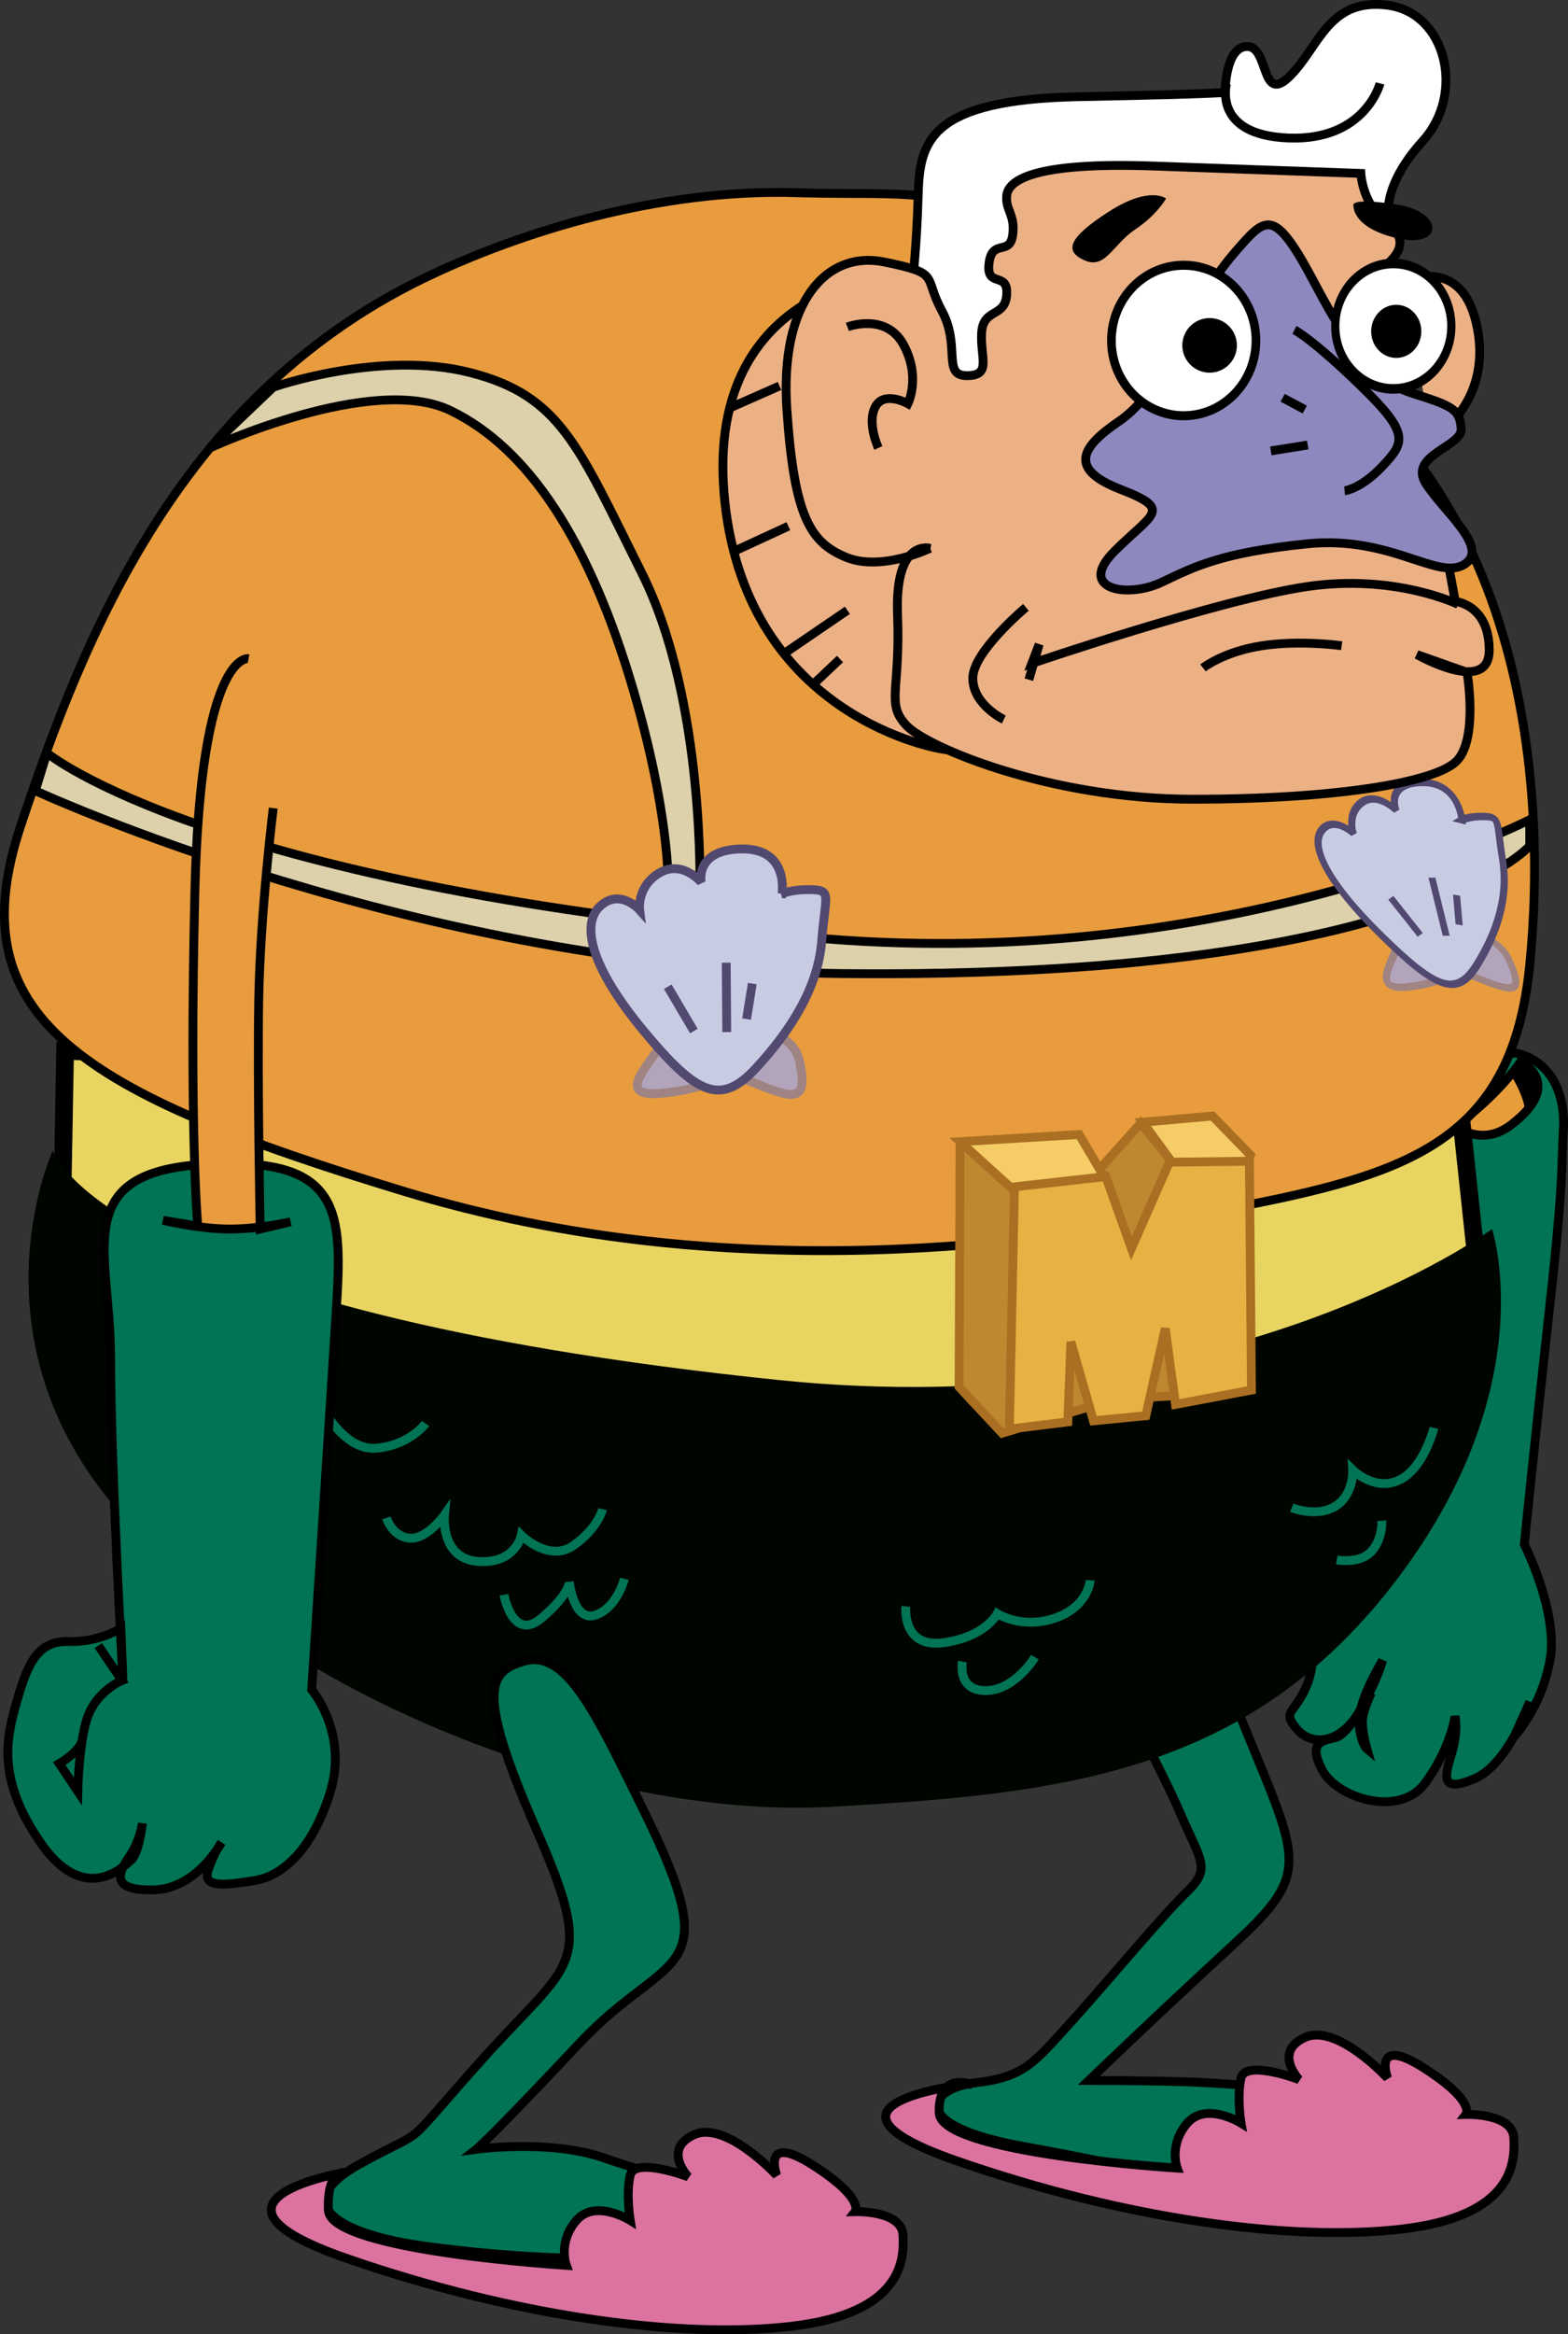 <?xml version="1.0" encoding="UTF-8" standalone="no"?>
<!-- Created with Inkscape (http://www.inkscape.org/) -->

<svg
   xmlns:dc="http://purl.org/dc/elements/1.1/"
   xmlns:cc="http://creativecommons.org/ns#"
   xmlns:rdf="http://www.w3.org/1999/02/22-rdf-syntax-ns#"
   xmlns:svg="http://www.w3.org/2000/svg"
   xmlns="http://www.w3.org/2000/svg"
   xmlns:sodipodi="http://sodipodi.sourceforge.net/DTD/sodipodi-0.dtd"
   xmlns:inkscape="http://www.inkscape.org/namespaces/inkscape"
   width="177.339"
   height="263.91"
   id="svg7962"
   version="1.1"
   inkscape:version="0.48.0 r9654"
   sodipodi:docname="MM.svg">
  <rect width="100%" height="100%" fill="#333333" stroke="none"/>
  <defs
     id="defs7964">
    <linearGradient
       id="linearGradient3790">
      <stop
         id="stop3798"
         offset="0"
         style="stop-color:#c6b99b;stop-opacity:1;" />
      <stop
         style="stop-color:#000000;stop-opacity:1;"
         offset="1"
         id="stop3794" />
    </linearGradient>
  </defs>
  <sodipodi:namedview
     id="base"
     pagecolor="#ffffff"
     bordercolor="#666666"
     borderopacity="1.0"
     inkscape:pageopacity="0.0"
     inkscape:pageshadow="2"
     inkscape:zoom="1.5234899"
     inkscape:cx="88.792754"
     inkscape:cy="130.33048"
     inkscape:document-units="px"
     inkscape:current-layer="layer21"
     showgrid="false"
     inkscape:window-width="1152"
     inkscape:window-height="672"
     inkscape:window-x="0"
     inkscape:window-y="0"
     inkscape:window-maximized="0"
     fit-margin-top="0"
     fit-margin-left="0"
     fit-margin-right="0"
     fit-margin-bottom="0" />
  <g
     inkscape:groupmode="layer"
     id="layer21"
     inkscape:label="New"
     style="display:inline"
     transform="translate(-256.922,-427.354)">
    <path
       style="fill:#e89d3b;fill-opacity:1;stroke:#000000;stroke-width:2;stroke-linecap:butt;stroke-linejoin:miter;stroke-miterlimit:4;stroke-opacity:1;stroke-dasharray:none"
       d="m 421.429,540.219 c 0,0 11.429,9.643 8.571,15.357 -2.857,5.714 -25.357,2.857 -25.357,2.857 z"
       id="path8511"
       inkscape:connector-curvature="0" />
    <path
       style="fill:#007454;fill-opacity:1;stroke:#000000;stroke-width:1px;stroke-linecap:butt;stroke-linejoin:miter;stroke-opacity:1"
       d="m 428.929,547.362 c 0,0 5,2.5 -1.071,7.143 -6.071,4.643 -11.429,-5.714 -11.429,-5.714 L 405,610.934 c 0,0 1.071,3.929 -0.357,7.143 -1.429,3.214 -2.728,2.698 -1.087,4.718 1.641,2.02 4.925,1.768 7.071,-1.894 2.147,-3.662 2.652,-5.808 2.652,-5.808 0,0 -2.778,4.546 -2.652,6.945 0.126,2.399 0.884,3.03 0.884,3.03 0,0 -0.505,-1.768 -0.505,-3.03 0,-1.263 1.01,-3.283 1.01,-3.283 0,0 -2.525,4.672 -4.041,5.051 -1.515,0.379 -3.157,0.505 -1.515,3.662 1.641,3.157 8.713,5.43 11.617,1.515 2.904,-3.914 3.409,-7.576 3.409,-7.576 0,0 0.379,1.641 -0.379,4.167 -0.758,2.525 -1.389,4.546 2.525,2.904 3.914,-1.641 6.313,-8.713 6.313,-8.713 l -1.768,3.914 c 0,0 3.03,-3.157 4.041,-8.586 1.01,-5.43 -2.904,-13.132 -2.904,-13.132 0,0 1.263,-12.374 2.904,-27.148 1.641,-14.773 1.263,-15.784 1.515,-19.698 0.253,-3.914 -1.263,-7.829 -5.43,-8.713 -4.167,-0.884 -46.624,68.755 -46.624,68.755 0,0 6.471,11.931 8.743,17.234 2.273,5.303 3.536,6.187 0.758,8.839 -2.778,2.652 -9.47,10.733 -13.385,15.026 -3.914,4.293 -5.051,5.935 -10.48,6.566 -5.43,0.631 -7.955,4.798 5.303,7.197 13.258,2.399 20.961,4.419 20.961,4.419 l 5.051,-11.238 c 0,0 -3.914,-0.379 -8.46,-0.505 -4.546,-0.126 -10.102,-0.126 -10.102,-0.126 0,0 6.945,-6.692 16.668,-15.657 9.723,-8.965 6.44,-9.596 -1.768,-31.188 -8.207,-21.592 -8.207,-21.592 -8.207,-21.592 l 35.355,-44.32 -4.546,22.728 c 0,0 -26.643,-7.45 -11.112,-10.985 15.531,-3.536 22.468,-14.192 22.468,-14.192 z"
       id="path8515"
       inkscape:connector-curvature="0"
       sodipodi:nodetypes="csccssscscscssscssccscssscsssssccscsscccsc" />
    <path
       style="fill:none;stroke:#007454;stroke-width:1px;stroke-linecap:butt;stroke-linejoin:miter;stroke-opacity:1"
       d="m 293.077,584.686 c 0,0 2.626,5.415 6.4,5.087 3.774,-0.328 5.579,-2.79 5.579,-2.79"
       id="path8521"
       inkscape:connector-curvature="0"
       sodipodi:nodetypes="csc" />
    <path
       style="fill:none;stroke:#007454;stroke-width:1px;stroke-linecap:butt;stroke-linejoin:miter;stroke-opacity:1"
       d="m 300.626,597.65 c 0,0 0.656,2.133 2.626,2.297 1.969,0.164 3.938,-2.626 3.938,-2.626 0,0 -0.492,4.923 3.774,5.251 4.267,0.328 4.923,-2.954 4.923,-2.954 0,0 3.118,3.118 5.907,1.149 2.79,-1.969 3.282,-4.102 3.282,-4.102"
       id="path8523"
       inkscape:connector-curvature="0"
       sodipodi:nodetypes="cscscsc" />
    <path
       style="fill:none;stroke:#007454;stroke-width:1px;stroke-linecap:butt;stroke-linejoin:miter;stroke-opacity:1"
       d="m 313.917,606.347 c 0,0 0.985,5.415 4.267,2.626 3.282,-2.79 3.118,-4.102 3.118,-4.102 0,0 0.492,4.595 2.954,3.774 2.461,-0.82 3.282,-4.102 3.282,-4.102"
       id="path8525"
       inkscape:connector-curvature="0"
       sodipodi:nodetypes="cscsc" />
    <path
       style="fill:none;stroke:#007454;stroke-width:1px;stroke-linecap:butt;stroke-linejoin:miter;stroke-opacity:1"
       d="m 359.372,607.66 c 0,0 -0.492,4.759 4.267,4.102 4.759,-0.656 6.072,-3.282 6.072,-3.282 0,0 2.79,1.805 6.564,0.492 3.774,-1.313 3.938,-4.267 3.938,-4.267"
       id="path8527"
       inkscape:connector-curvature="0"
       sodipodi:nodetypes="cscsc" />
    <path
       style="fill:none;stroke:#007454;stroke-width:1px;stroke-linecap:butt;stroke-linejoin:miter;stroke-opacity:1"
       d="m 365.772,613.895 c 0,0 -0.656,3.282 2.626,3.282 3.282,0 5.579,-3.774 5.579,-3.774"
       id="path8529"
       inkscape:connector-curvature="0"
       sodipodi:nodetypes="csc" />
    <path
       style="fill:none;stroke:#007454;stroke-width:1px;stroke-linecap:butt;stroke-linejoin:miter;stroke-opacity:1"
       d="m 403.022,596.501 c 0,0 2.79,1.149 4.923,-0.164 2.133,-1.313 1.969,-4.102 1.969,-4.102 0,0 2.461,2.461 5.251,1.149 2.79,-1.313 3.938,-5.907 3.938,-5.907"
       id="path8531"
       inkscape:connector-curvature="0"
       sodipodi:nodetypes="cscsc" />
    <path
       style="fill:none;stroke:#007454;stroke-width:1px;stroke-linecap:butt;stroke-linejoin:miter;stroke-opacity:1"
       d="m 408.109,602.408 c 0,0 2.626,0.492 3.938,-0.985 1.313,-1.477 1.149,-3.446 1.149,-3.446"
       id="path8533"
       inkscape:connector-curvature="0"
       sodipodi:nodetypes="csc" />
    <g
       id="g3026"
       transform="translate(-77.454,-17.394)">
      <path
         style="fill:#e8d460;fill-opacity:1;stroke:#000000;stroke-width:2;stroke-linecap:butt;stroke-linejoin:miter;stroke-miterlimit:4;stroke-opacity:1;stroke-dasharray:none"
         d="m 341.739,563.569 -0.357,19.643 36.786,21.429 68.571,1.786 44.643,-6.786 10,-12.143 -2.143,-20 z"
         id="path3004"
         inkscape:connector-curvature="0" />
      <path
         style="fill:#e89c3d;fill-opacity:1;stroke:#000000;stroke-width:1px;stroke-linecap:butt;stroke-linejoin:miter;stroke-opacity:1"
         d="m 424.683,466.536 c 16.053,0.519 17.768,-2.309 51.855,15.097 30.85,15.753 32.819,52.511 30.85,72.203 -1.969,19.692 -13.128,23.63 -34.132,27.568 -21.004,3.938 -56.449,9.189 -93.207,-1.969 -36.758,-11.159 -50.542,-19.692 -43.322,-41.352 7.22,-21.661 18.121,-49.065 46.604,-62.357 9.846,-4.595 25.299,-9.708 41.352,-9.189 z"
         id="path3008"
         inkscape:connector-curvature="0"
         sodipodi:nodetypes="zssssssz" />
      <path
         style="fill:#000500;fill-opacity:1;stroke:none"
         d="m 428.621,649.012 c 25.702,-1.457 46.932,-3.61 63.67,-25.599 16.738,-21.989 10.83,-39.711 10.83,-39.711 0,0 -30.255,22.288 -80.736,17.066 -76.141,-7.877 -82.048,-25.927 -82.048,-25.927 0,0 -10.327,22.492 9.189,42.665 19.517,20.173 53.392,32.963 79.095,31.507 z"
         id="path3010"
         inkscape:connector-curvature="0"
         sodipodi:nodetypes="zscsczz" />
      <path
         style="fill:none;stroke:#007454;stroke-width:1px;stroke-linecap:butt;stroke-linejoin:miter;stroke-opacity:1"
         d="m 370.531,603.393 c 0,0 2.626,5.415 6.4,5.087 3.774,-0.328 5.579,-2.79 5.579,-2.79"
         id="path3012"
         inkscape:connector-curvature="0"
         sodipodi:nodetypes="csc" />
      <path
         style="fill:none;stroke:#007454;stroke-width:1px;stroke-linecap:butt;stroke-linejoin:miter;stroke-opacity:1"
         d="m 378.079,616.357 c 0,0 0.656,2.133 2.626,2.297 1.969,0.164 3.938,-2.626 3.938,-2.626 0,0 -0.492,4.923 3.774,5.251 4.267,0.328 4.923,-2.954 4.923,-2.954 0,0 3.118,3.118 5.907,1.149 2.79,-1.969 3.282,-4.102 3.282,-4.102"
         id="path3014"
         inkscape:connector-curvature="0"
         sodipodi:nodetypes="cscscsc" />
      <path
         style="fill:none;stroke:#007454;stroke-width:1px;stroke-linecap:butt;stroke-linejoin:miter;stroke-opacity:1"
         d="m 391.371,625.054 c 0,0 0.985,5.415 4.267,2.626 3.282,-2.79 3.118,-4.102 3.118,-4.102 0,0 0.492,4.595 2.954,3.774 2.461,-0.82 3.282,-4.102 3.282,-4.102"
         id="path3016"
         inkscape:connector-curvature="0"
         sodipodi:nodetypes="cscsc" />
      <path
         style="fill:none;stroke:#007454;stroke-width:1px;stroke-linecap:butt;stroke-linejoin:miter;stroke-opacity:1"
         d="m 436.826,626.367 c 0,0 -0.492,4.759 4.267,4.102 4.759,-0.656 6.072,-3.282 6.072,-3.282 0,0 2.79,1.805 6.564,0.492 3.774,-1.313 3.938,-4.267 3.938,-4.267"
         id="path3018"
         inkscape:connector-curvature="0"
         sodipodi:nodetypes="cscsc" />
      <path
         style="fill:none;stroke:#007454;stroke-width:1px;stroke-linecap:butt;stroke-linejoin:miter;stroke-opacity:1"
         d="m 443.226,632.602 c 0,0 -0.656,3.282 2.626,3.282 3.282,0 5.579,-3.774 5.579,-3.774"
         id="path3020"
         inkscape:connector-curvature="0"
         sodipodi:nodetypes="csc" />
      <path
         style="fill:none;stroke:#007454;stroke-width:1px;stroke-linecap:butt;stroke-linejoin:miter;stroke-opacity:1"
         d="m 480.476,615.208 c 0,0 2.79,1.149 4.923,-0.164 2.133,-1.313 1.969,-4.102 1.969,-4.102 0,0 2.461,2.461 5.251,1.149 2.79,-1.313 3.938,-5.907 3.938,-5.907"
         id="path3022"
         inkscape:connector-curvature="0"
         sodipodi:nodetypes="cscsc" />
      <path
         style="fill:none;stroke:#007454;stroke-width:1px;stroke-linecap:butt;stroke-linejoin:miter;stroke-opacity:1"
         d="m 485.563,621.115 c 0,0 2.626,0.492 3.938,-0.985 1.313,-1.477 1.149,-3.446 1.149,-3.446"
         id="path3024"
         inkscape:connector-curvature="0"
         sodipodi:nodetypes="csc" />
    </g>
    <path
       style="fill:#007454;fill-opacity:1;stroke:#000000;stroke-width:1px;stroke-linecap:butt;stroke-linejoin:miter;stroke-opacity:1"
       d="m 270.823,617.235 c 0,0 -1.392,-24.599 -1.392,-36.435 0,-11.835 -4.873,-20.886 10.675,-21.814 15.549,-0.928 15.549,5.338 14.852,16.477 -0.696,11.139 -2.785,42.933 -2.785,42.933 0,0 4.177,4.873 2.089,11.603 -2.089,6.73 -5.57,9.515 -8.587,9.979 -3.017,0.464 -5.918,0.928 -5.222,-1.16 0.696,-2.089 1.508,-3.133 1.508,-3.133 0,0 -2.785,5.222 -7.658,5.338 -4.873,0.116 -4.061,-1.857 -2.785,-3.713 1.276,-1.857 1.508,-3.829 1.508,-3.829 0,0 -0.348,3.365 -1.276,4.177 -0.928,0.812 -5.338,5.222 -10.327,-2.089 -4.989,-7.31 -3.713,-11.952 -2.553,-16.013 1.16,-4.061 2.321,-6.73 5.802,-6.614 3.481,0.116 5.918,-1.508 5.918,-1.508 z"
       id="path3782"
       inkscape:connector-curvature="0"
       sodipodi:nodetypes="cssscssscsscsssscc" />
    <path
       style="fill:none;stroke:#000000;stroke-width:1px;stroke-linecap:butt;stroke-linejoin:miter;stroke-opacity:1"
       d="m 268.039,613.405 2.669,3.945 c 0,0 -2.553,1.044 -3.713,3.713 -1.16,2.669 -1.276,8.819 -1.276,8.819 l -2.089,-3.133 c 0,0 2.205,-1.276 2.553,-2.553"
       id="path3784"
       inkscape:connector-curvature="0" />
    <path
       style="fill:#dcd1aa;fill-opacity:1;stroke:#000000;stroke-width:1px;stroke-linecap:butt;stroke-linejoin:miter;stroke-opacity:1"
       d="m 262.227,512.483 -1.313,4.267 c 0,0 43.67,20.194 91.238,20.676 64.718,0.656 77.782,-14.441 77.782,-14.441 l 0,-2.954 c 0,0 -33.813,17.211 -79.751,13.456 -69.476,-5.679 -87.956,-21.004 -87.956,-21.004 z"
       id="path3800"
       inkscape:connector-curvature="0"
       sodipodi:nodetypes="ccsccsc" />
    <path
       style="fill:#dcd1aa;fill-opacity:1;stroke:#000000;stroke-width:1px;stroke-linecap:butt;stroke-linejoin:miter;stroke-opacity:1"
       d="m 336.07,528.237 c 0,0 0.656,-21.661 -6.564,-36.101 -7.22,-14.441 -9.189,-20.02 -19.363,-22.645 -10.174,-2.626 -22.317,1.641 -22.317,1.641 l -7.22,6.892 c 0,0 18.379,-8.533 27.24,-4.267 8.861,4.267 15.753,14.769 20.676,31.507 4.923,16.738 3.938,25.271 3.938,25.271 z"
       id="path3802"
       inkscape:connector-curvature="0"
       sodipodi:nodetypes="cssccsscc" />
    <path
       style="fill:#e89c3d;fill-opacity:1;stroke:#000000;stroke-width:1px;stroke-linecap:butt;stroke-linejoin:miter;stroke-opacity:1"
       d="m 285.036,501.817 c 0,0 -5.415,-0.985 -6.072,26.256 -0.656,27.24 0.328,37.906 0.328,37.906 l -3.938,-0.656 c 0,0 4.102,0.985 7.548,0.985 3.446,0 6.892,-0.82 6.892,-0.82 l -3.446,0.82 c 0,0 -0.328,-16.246 -0.164,-25.927 0.164,-9.682 1.641,-21.661 1.641,-21.661"
       id="path3804"
       inkscape:connector-curvature="0" />
    <path
       style="fill:#007454;fill-opacity:1;stroke:#000000;stroke-width:1px;stroke-linecap:butt;stroke-linejoin:miter;stroke-opacity:1"
       d="m 316.051,615.208 c 4.833,-1.499 8.041,5.415 13.62,16.738 9.618,19.52 2.954,15.589 -7.22,26.42 -10.174,10.83 -11.651,11.979 -11.651,11.979 0,0 8.369,-1.149 14.441,0.985 6.072,2.133 12.964,3.61 12.964,3.61 l -16.41,7.713 c 0,0 -6.728,0 -16.574,-1.313 -9.846,-1.313 -15.917,-4.759 -7.548,-9.354 8.369,-4.595 3.938,-0.82 13.948,-11.979 10.01,-11.159 12.8,-10.174 5.907,-25.927 -6.892,-15.753 -5.216,-17.711 -1.477,-18.871 z"
       id="path3806"
       inkscape:connector-curvature="0"
       sodipodi:nodetypes="ssscsccsssss" />
    <path
       style="fill:#db729f;fill-opacity:1;stroke:#000000;stroke-width:1px;stroke-linecap:butt;stroke-linejoin:miter;stroke-opacity:1"
       d="m 295.867,672.97 c 0,0 -18.707,3.118 0.164,9.682 18.871,6.564 37.742,9.189 50.378,7.713 12.635,-1.477 12.8,-7.548 12.635,-10.338 -0.164,-2.79 -5.415,-2.626 -5.415,-2.626 0,0 1.149,-1.477 -4.759,-5.251 -5.907,-3.774 -4.102,1.149 -4.102,1.149 0,0 -5.743,-6.236 -9.354,-4.595 -3.61,1.641 -0.656,4.759 -0.656,4.759 0,0 -6.072,-2.297 -6.564,-0.164 -0.492,2.133 0,5.087 0,5.087 0,0 -3.938,-2.461 -6.072,0 -2.133,2.461 -1.149,5.087 -1.149,5.087 0,0 -26.748,-1.641 -26.912,-6.236 -0.164,-4.595 1.805,-4.267 1.805,-4.267 z"
       id="path3808"
       inkscape:connector-curvature="0" />
    <path
       inkscape:connector-curvature="0"
       id="path3810"
       d="m 366.593,662.96 c 0,0 -20.348,2.133 -1.477,8.697 18.871,6.564 37.742,9.189 50.378,7.713 12.635,-1.477 12.8,-7.548 12.635,-10.338 -0.164,-2.79 -5.415,-2.626 -5.415,-2.626 0,0 1.149,-1.477 -4.759,-5.251 -5.907,-3.774 -4.102,1.149 -4.102,1.149 0,0 -5.743,-6.236 -9.354,-4.595 -3.61,1.641 -0.656,4.759 -0.656,4.759 0,0 -6.072,-2.297 -6.564,-0.164 -0.492,2.133 0,5.087 0,5.087 0,0 -3.938,-2.461 -6.072,0 -2.133,2.461 -1.149,5.087 -1.149,5.087 0,0 -26.748,-1.641 -26.912,-6.236 -0.164,-4.595 3.446,-3.282 3.446,-3.282 z"
       style="fill:#db729f;fill-opacity:1;stroke:#000000;stroke-width:1px;stroke-linecap:butt;stroke-linejoin:miter;stroke-opacity:1"
       sodipodi:nodetypes="cssscscscscscsc" />
    <path
       style="fill:#be8831;fill-opacity:1;stroke:#aa6f22;stroke-width:1px;stroke-linecap:butt;stroke-linejoin:miter;stroke-opacity:1"
       d="m 373.282,556.665 -7.774,-0.116 -0.116,27.616 4.873,5.222 12.648,-3.829 9.863,-0.58 -2.785,-25.644 -4.061,-4.989 -6.034,6.73 z"
       id="path3812"
       inkscape:connector-curvature="0" />
    <path
       style="fill:#f5cc66;fill-opacity:1;stroke:#aa6f22;stroke-width:1px;stroke-linecap:butt;stroke-linejoin:miter;stroke-opacity:1"
       d="m 372.817,563.047 -7.31,-6.614 13.46,-0.812 3.017,5.106 -1.508,7.658 5.222,3.945 5.222,-11.603 -4.757,-6.498 7.89,-0.696 4.293,4.409 -5.686,14.156 -12.88,1.857 z"
       id="path3814"
       inkscape:connector-curvature="0"
       sodipodi:nodetypes="ccccccccccccc" />
    <path
       style="fill:#e8b143;fill-opacity:1;stroke:#aa6f22;stroke-width:1px;stroke-linecap:butt;stroke-linejoin:miter;stroke-opacity:1"
       d="m 377.691,588.11 -6.614,0.812 0.58,-27.384 10.327,-1.16 2.901,8.122 4.293,-9.747 9.051,-0.116 0.232,25.876 -8.587,1.624 -1.16,-8.587 -2.205,9.863 -5.918,0.58 -2.553,-8.935 z"
       id="path3816"
       inkscape:connector-curvature="0" />
    <g
       id="g3831">
      <path
         inkscape:connector-curvature="0"
         id="path3818"
         d="m 337.775,543.031 c 0,0 -3.307,-2.089 -5.338,1.334 -2.031,3.423 -6.092,7.02 -0.928,6.614 5.164,-0.406 7.484,-2.147 7.484,-2.147 0,0 -0.638,-0.638 3.597,1.102 4.235,1.741 5.744,1.973 4.757,-2.611 -0.986,-4.583 -9.573,-4.293 -9.573,-4.293 z"
         style="fill:#b2a4bb;fill-opacity:1;stroke:#9f8483;stroke-width:1px;stroke-linecap:butt;stroke-linejoin:miter;stroke-opacity:1" />
      <path
         inkscape:connector-curvature="0"
         id="path3822"
         d="m 345.369,528.409 c 0,0 0.826,-5.133 -4.543,-5.074 -5.369,0.059 -4.602,3.776 -4.602,3.776 0,0 -2.124,-2.596 -4.72,-1.062 -2.596,1.534 -2.242,4.189 -2.242,4.189 0,0 -2.183,-2.478 -4.425,-0.472 -2.242,2.006 -1.18,6.844 4.897,14.159 6.077,7.316 8.732,8.496 12.743,4.13 4.012,-4.366 6.962,-9.145 7.375,-14.277 0.413,-5.133 1.18,-5.782 -1.121,-5.841 -2.301,-0.059 -3.363,0.472 -3.363,0.472 z"
         style="fill:#c7cce3;fill-opacity:1;stroke:#524971;stroke-width:1px;stroke-linecap:butt;stroke-linejoin:miter;stroke-opacity:1" />
      <path
         inkscape:connector-curvature="0"
         id="path3825"
         d="m 332.448,538.911 2.95,5.015"
         style="fill:none;stroke:#524971;stroke-width:1px;stroke-linecap:butt;stroke-linejoin:miter;stroke-opacity:1" />
      <path
         inkscape:connector-curvature="0"
         id="path3827"
         d="m 339.056,536.197 0.059,7.847"
         style="fill:none;stroke:#524971;stroke-width:1px;stroke-linecap:butt;stroke-linejoin:miter;stroke-opacity:1" />
      <path
         inkscape:connector-curvature="0"
         id="path3829"
         d="m 342.006,538.557 -0.649,4.012"
         style="fill:none;stroke:#524971;stroke-width:1px;stroke-linecap:butt;stroke-linejoin:miter;stroke-opacity:1" />
    </g>
    <g
       id="g3838"
       transform="matrix(0.785,0,0.2,0.837,45.472,77.786)">
      <path
         style="fill:#b2a4bb;fill-opacity:1;stroke:#9f8483;stroke-width:1px;stroke-linecap:butt;stroke-linejoin:miter;stroke-opacity:1"
         d="m 337.775,543.031 c 0,0 -3.307,-2.089 -5.338,1.334 -2.031,3.423 -6.092,7.02 -0.928,6.614 5.164,-0.406 7.484,-2.147 7.484,-2.147 0,0 -0.638,-0.638 3.597,1.102 4.235,1.741 5.744,1.973 4.757,-2.611 -0.986,-4.583 -9.573,-4.293 -9.573,-4.293 z"
         id="path3840"
         inkscape:connector-curvature="0" />
      <path
         style="fill:#c7cce3;fill-opacity:1;stroke:#524971;stroke-width:1px;stroke-linecap:butt;stroke-linejoin:miter;stroke-opacity:1"
         d="m 345.369,528.409 c 0,0 0.826,-5.133 -4.543,-5.074 -5.369,0.059 -4.602,3.776 -4.602,3.776 0,0 -2.124,-2.596 -4.72,-1.062 -2.596,1.534 -2.242,4.189 -2.242,4.189 0,0 -2.183,-2.478 -4.425,-0.472 -2.242,2.006 -1.18,6.844 4.897,14.159 6.077,7.316 8.732,8.496 12.743,4.13 4.012,-4.366 6.962,-9.145 7.375,-14.277 0.413,-5.133 1.18,-5.782 -1.121,-5.841 -2.301,-0.059 -3.363,0.472 -3.363,0.472 z"
         id="path3842"
         inkscape:connector-curvature="0" />
      <path
         style="fill:none;stroke:#524971;stroke-width:1px;stroke-linecap:butt;stroke-linejoin:miter;stroke-opacity:1"
         d="m 332.448,538.911 2.95,5.015"
         id="path3844"
         inkscape:connector-curvature="0" />
      <path
         style="fill:none;stroke:#524971;stroke-width:1px;stroke-linecap:butt;stroke-linejoin:miter;stroke-opacity:1"
         d="m 339.056,536.197 0.059,7.847"
         id="path3846"
         inkscape:connector-curvature="0" />
      <path
         style="fill:none;stroke:#524971;stroke-width:1px;stroke-linecap:butt;stroke-linejoin:miter;stroke-opacity:1"
         d="m 342.006,538.557 -0.649,4.012"
         id="path3848"
         inkscape:connector-curvature="0" />
    </g>
    <path
       style="fill:#ecb085;fill-opacity:1;stroke:#000000;stroke-width:1px;stroke-linecap:butt;stroke-linejoin:miter;stroke-opacity:1"
       d="m 357.767,458.476 c 0,0 -21.526,1.168 -18.856,25.698 2.67,24.53 24.53,27.867 24.53,27.867 z"
       id="path3850"
       inkscape:connector-curvature="0" />
    <path
       style="fill:none;stroke:#000000;stroke-width:1px;stroke-linecap:butt;stroke-linejoin:miter;stroke-opacity:1"
       d="m 351.926,501.862 -3.004,2.837"
       id="path3852"
       inkscape:connector-curvature="0" />
    <path
       style="fill:none;stroke:#000000;stroke-width:1px;stroke-linecap:butt;stroke-linejoin:miter;stroke-opacity:1"
       d="m 352.761,496.355 -6.842,4.672"
       id="path3854"
       inkscape:connector-curvature="0" />
    <path
       style="fill:none;stroke:#000000;stroke-width:1px;stroke-linecap:butt;stroke-linejoin:miter;stroke-opacity:1"
       d="m 346.086,486.844 -6.508,3.004"
       id="path3856"
       inkscape:connector-curvature="0" />
    <path
       style="fill:none;stroke:#000000;stroke-width:1px;stroke-linecap:butt;stroke-linejoin:miter;stroke-opacity:1"
       d="m 345.085,470.991 -5.674,2.503"
       id="path3858"
       inkscape:connector-curvature="0" />
    <path
       style="fill:#ffffff;stroke:#000000;stroke-width:1px;stroke-linecap:butt;stroke-linejoin:miter;stroke-opacity:1"
       d="m 360.103,459.477 c 0,0 0.501,-4.172 0.667,-10.179 0.167,-6.007 1.335,-10.68 18.189,-11.013 16.854,-0.334 16.52,-0.501 16.52,-0.501 0,0 0,-5.173 2.503,-5.173 2.503,0 1.502,6.675 4.839,3.337 3.337,-3.337 4.339,-8.844 11.013,-8.01 6.675,0.834 8.844,10.012 4.005,15.352 -4.839,5.34 -3.838,8.844 -3.838,8.844 l -42.718,25.197 -10.513,-6.675 z"
       id="path3862"
       inkscape:connector-curvature="0" />
    <path
       style="fill:none;stroke:#000000;stroke-width:1px;stroke-linecap:butt;stroke-linejoin:miter;stroke-opacity:1"
       d="m 395.646,436.783 c 0,0 -1.669,5.84 7.008,6.174 8.677,0.334 10.346,-6.174 10.346,-6.174"
       id="path3864"
       inkscape:connector-curvature="0" />
    <path
       style="fill:#ecb085;fill-opacity:1;stroke:#000000;stroke-width:1px;stroke-linecap:butt;stroke-linejoin:miter;stroke-opacity:1"
       d="m 415.67,459.31 c 0,0 6.675,-3.504 8.343,5.173 1.669,8.677 -5.173,12.515 -5.173,12.515"
       id="path3866"
       inkscape:connector-curvature="0" />
    <path
       style="fill:#ecb085;fill-opacity:1;stroke:#000000;stroke-width:1px;stroke-linecap:butt;stroke-linejoin:miter;stroke-opacity:1"
       d="m 362.105,489.347 c 0,0 -4.005,-1.168 -3.671,7.509 0.334,8.677 -1.335,10.012 1.001,12.515 2.336,2.503 16.353,8.343 32.373,8.343 16.019,0 27.033,-1.836 29.703,-4.172 2.67,-2.336 1.335,-10.179 1.335,-10.179 l -5.674,-2.002 c 0,0 8.177,4.672 8.177,-0.501 0,-5.173 -3.838,-5.507 -3.838,-5.507 l -2.169,-11.681 -9.345,-3.671 3.671,-22.694 c 0,0 3.337,-2.336 0.334,-4.505 -3.004,-2.169 -3.171,-5.84 -3.171,-5.84 0,0 -9.512,-0.334 -23.362,-0.834 -13.85,-0.501 -16.52,1.669 -16.687,3.337 -0.167,1.669 1.001,2.169 0.667,4.505 -0.334,2.336 -2.336,0.334 -2.67,3.171 -0.334,2.837 2.169,0.834 2.002,3.504 -0.167,2.67 -2.67,1.502 -2.837,4.339 -0.167,2.837 1.168,4.839 -1.669,4.839 -2.837,0 -0.667,-3.337 -2.837,-7.342 -2.169,-4.005 0,-4.172 -6.508,-5.507 -6.508,-1.335 -11.848,4.505 -11.013,16.687 0.834,12.181 2.67,15.018 6.675,16.687 4.005,1.669 9.512,-1.001 9.512,-1.001 z"
       id="path3868"
       inkscape:connector-curvature="0" />
    <path
       style="fill:none;stroke:#000000;stroke-width:1px;stroke-linecap:butt;stroke-linejoin:miter;stroke-opacity:1"
       d="m 421.844,495.688 c 0,0 -7.175,-3.504 -17.187,-2.002 -10.012,1.502 -31.038,8.677 -31.038,8.677 l 0.834,-2.169 -1.168,4.005"
       id="path3870"
       inkscape:connector-curvature="0" />
    <path
       style="fill:none;stroke:#000000;stroke-width:1px;stroke-linecap:butt;stroke-linejoin:miter;stroke-opacity:1"
       d="m 372.952,496.021 c 0,0 -6.007,5.006 -6.007,8.01 0,3.004 3.504,4.672 3.504,4.672"
       id="path3872"
       inkscape:connector-curvature="0" />
    <path
       style="fill:none;stroke:#000000;stroke-width:1px;stroke-linecap:butt;stroke-linejoin:miter;stroke-opacity:1"
       d="m 392.976,502.863 c 0,0 2.336,-1.836 6.675,-2.503 4.339,-0.667 9.011,0 9.011,0"
       id="path3874"
       inkscape:connector-curvature="0" />
    <path
       style="fill:none;stroke:#000000;stroke-width:1px;stroke-linecap:butt;stroke-linejoin:miter;stroke-opacity:1"
       d="m 352.761,464.316 c 0,0 4.339,-1.669 6.341,2.002 2.002,3.671 0.501,6.675 0.501,6.675 0,0 -2.67,-1.502 -3.671,0.334 -1.001,1.836 0.334,4.672 0.334,4.672"
       id="path3876"
       inkscape:connector-curvature="0" />
    <path
       style="fill:#8d88bd;fill-opacity:1;stroke:#000000;stroke-width:1px;stroke-linecap:butt;stroke-linejoin:miter;stroke-opacity:1"
       d="m 389.806,466.319 c 0,0 3.337,-6.508 6.842,-10.513 3.504,-4.005 4.339,-5.173 9.011,3.671 4.672,8.844 7.175,11.18 11.514,12.515 4.339,1.335 4.839,1.836 5.006,3.838 0.167,2.002 -6.007,3.004 -4.005,6.174 2.002,3.171 7.342,7.342 4.339,9.178 -3.004,1.836 -8.343,-3.337 -17.855,-2.336 -9.512,1.001 -12.515,2.503 -16.353,4.339 -3.838,1.836 -9.678,0.834 -5.34,-3.504 4.339,-4.339 6.675,-4.672 0.667,-7.008 -6.007,-2.336 -4.339,-4.839 -0.167,-7.676 4.172,-2.837 6.341,-8.677 6.341,-8.677 z"
       id="path3878"
       inkscape:connector-curvature="0" />
    <path
       style="fill:#000000;stroke:none"
       d="m 409.997,450.633 c 0,0 -0.167,2.503 5.006,3.671 5.173,1.168 5.34,-3.004 -0.167,-3.838 -5.507,-0.834 -4.839,0.167 -4.839,0.167 z"
       id="path3880"
       inkscape:connector-curvature="0" />
    <path
       style="fill:#000000;stroke:none"
       d="m 388.804,449.799 c 0,0 -1.836,-1.502 -6.508,1.502 -4.672,3.004 -5.006,4.505 -2.67,5.507 2.336,1.001 3.171,-1.836 5.674,-3.504 2.503,-1.669 3.504,-3.504 3.504,-3.504 z"
       id="path3882"
       inkscape:connector-curvature="0" />
    <path
       sodipodi:type="arc"
       style="fill:#ffffff;fill-opacity:1;stroke:#000000;stroke-width:1.03;stroke-miterlimit:4;stroke-dasharray:none"
       id="path3884"
       sodipodi:cx="390.55655"
       sodipodi:cy="465.90158"
       sodipodi:rx="8.5937462"
       sodipodi:ry="8.5937462"
       d="m 399.15,465.902 c 0,4.746 -3.848,8.594 -8.594,8.594 -4.746,0 -8.594,-3.848 -8.594,-8.594 0,-4.746 3.848,-8.594 8.594,-8.594 4.746,0 8.594,3.848 8.594,8.594 z"
       transform="matrix(0.951,0,0,0.99,19.376,4.607)" />
    <path
       sodipodi:type="arc"
       style="fill:#ffffff;fill-opacity:1;stroke:#000000;stroke-width:1.082;stroke-linecap:square;stroke-linejoin:round;stroke-miterlimit:4;stroke-opacity:1;stroke-dasharray:none;stroke-dashoffset:0"
       id="path3886"
       sodipodi:cx="413.33417"
       sodipodi:cy="464.23291"
       sodipodi:rx="7.6759672"
       sodipodi:ry="7.0919266"
       d="m 421.01,464.233 c 0,3.917 -3.437,7.092 -7.676,7.092 -4.239,0 -7.676,-3.175 -7.676,-7.092 0,-3.917 3.437,-7.092 7.676,-7.092 4.239,0 7.676,3.175 7.676,7.092 z"
       transform="matrix(0.855,0,0,1,61.103,0)" />
    <path
       sodipodi:type="arc"
       style="fill:#000000;fill-opacity:1;stroke:none"
       id="path3888"
       sodipodi:cx="393.72708"
       sodipodi:cy="466.40219"
       sodipodi:rx="3.0870738"
       sodipodi:ry="3.0870738"
       d="m 396.814,466.402 c 0,1.705 -1.382,3.087 -3.087,3.087 -1.705,0 -3.087,-1.382 -3.087,-3.087 0,-1.705 1.382,-3.087 3.087,-3.087 1.705,0 3.087,1.382 3.087,3.087 z" />
    <path
       sodipodi:type="arc"
       style="fill:#000000;fill-opacity:1;stroke:none"
       id="path3890"
       sodipodi:cx="414.83597"
       sodipodi:cy="465.31754"
       sodipodi:rx="2.8367705"
       sodipodi:ry="2.5030329"
       d="m 417.673,465.318 c 0,1.382 -1.27,2.503 -2.837,2.503 -1.567,0 -2.837,-1.121 -2.837,-2.503 0,-1.382 1.27,-2.503 2.837,-2.503 1.567,0 2.837,1.121 2.837,2.503 z"
       transform="matrix(1,0,0,1.2,0,-93.564)" />
    <path
       style="fill:none;stroke:#000000;stroke-width:1px;stroke-linecap:butt;stroke-linejoin:miter;stroke-opacity:1"
       d="m 403.322,464.65 c 0,0 2.002,1.001 7.509,6.341 5.507,5.34 5.006,6.341 2.503,9.011 -2.503,2.67 -4.339,2.837 -4.339,2.837"
       id="path3894"
       inkscape:connector-curvature="0" />
    <path
       style="fill:none;stroke:#000000;stroke-width:1px;stroke-linecap:butt;stroke-linejoin:miter;stroke-opacity:1"
       d="m 401.987,472.326 2.503,1.335"
       id="path3896"
       inkscape:connector-curvature="0" />
    <path
       style="fill:none;stroke:#000000;stroke-width:1px;stroke-linecap:butt;stroke-linejoin:miter;stroke-opacity:1"
       d="m 400.652,478.333 4.172,-0.667"
       id="path3898"
       inkscape:connector-curvature="0" />
  </g>
</svg>
